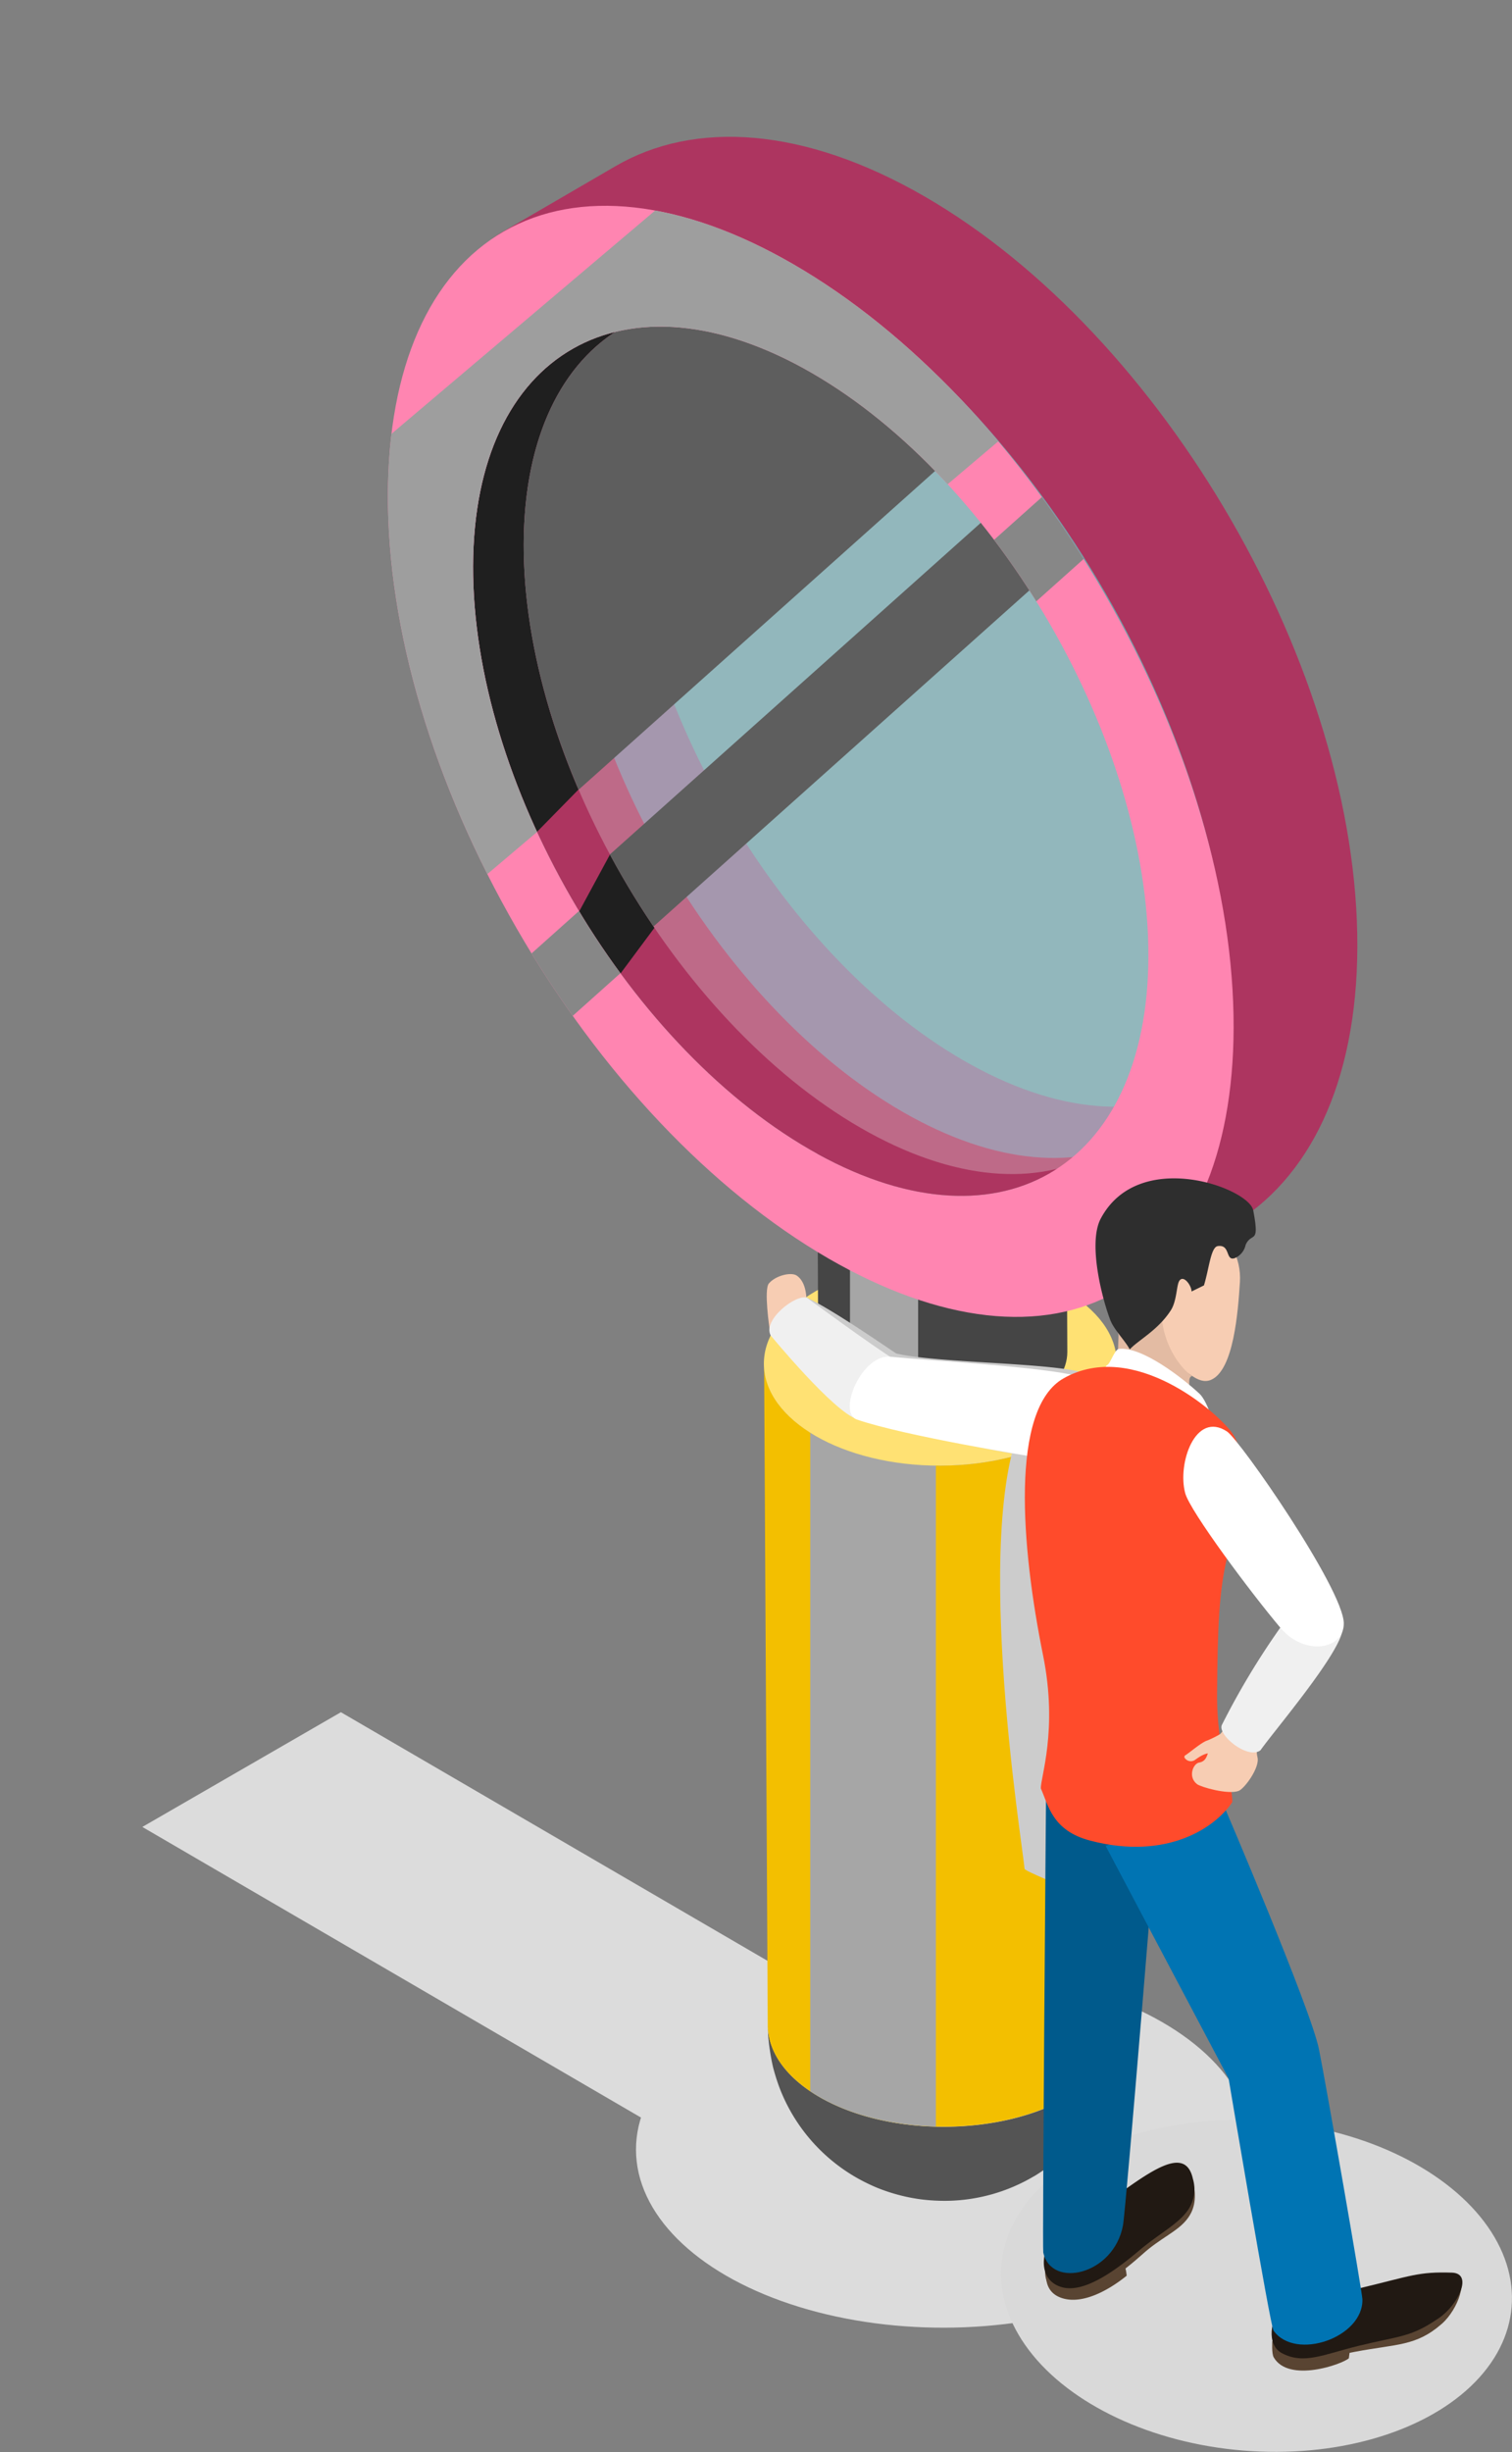 <svg xmlns="http://www.w3.org/2000/svg" xmlns:xlink="http://www.w3.org/1999/xlink" viewBox="0 0 364.77 591.08"><rect x="0" y="0" width="364.77" height="591.08" fill="#808080" stroke="none"/><defs><style>.cls-1{fill:#e6e6e6;opacity:0.3;}.cls-2{fill:none;}.cls-3{isolation:isolate;}.cls-21,.cls-4{mix-blend-mode:multiply;}.cls-5{fill:#dcdcdc;}.cls-6{fill:#d9d9d9;}.cls-7{fill:#545454;}.cls-8{fill:#f3bf00;}.cls-9{fill:#a6a6a6;}.cls-13,.cls-16,.cls-19,.cls-20,.cls-9{mix-blend-mode:screen;}.cls-10{fill:#ffe173;}.cls-11{fill:#454545;}.cls-12{fill:#ad3560;}.cls-13{fill:#1f1f1f;}.cls-14{fill:#53d5e6;opacity:0.4;}.cls-15{clip-path:url(#clip-path);}.cls-16{fill:#5e5e5e;}.cls-17{fill:#ff85b1;}.cls-18{clip-path:url(#clip-path-2);}.cls-19{fill:#9e9e9e;}.cls-20{fill:#878787;}.cls-21{fill:#ccc;}.cls-22{fill:#f7cdb3;}.cls-23{fill:#f0f0f0;}.cls-24{fill:#fff;}.cls-25{fill:#594432;}.cls-26{fill:#211913;}.cls-27{fill:#005a8c;}.cls-28{fill:#0074b3;}.cls-29{fill:#e3bba3;}.cls-30{fill:#2e2e2e;}.cls-31{fill:#ff4b2b;}</style><clipPath id="clip-path" transform="translate(34.34 32.98)"><path class="cls-1" d="M173.75,51.67c45,26,81.34,88.93,81.19,140.64s-36.74,72.52-81.72,46.55S91.87,149.93,92,98.24s36.74-72.54,81.73-46.57Z"/></clipPath><clipPath id="clip-path-2" transform="translate(34.34 32.98)"><path class="cls-2" d="M165.56,270.41C137.22,254,110.5,225.8,90.34,190.88s-31.2-72.06-31.1-104.62c.08-30.59,10-53.13,28-63.47s42.87-7.63,69.71,7.87C185.29,47,212,75.27,232.16,110.18s31.2,72.07,31.11,104.63c-.09,30.59-10,53.13-28,63.47C217.16,288.7,192.41,285.9,165.56,270.41Zm77.15-72.84c.15-51.71-36.21-114.67-81.19-140.64S79.94,51.8,79.79,103.5,116,218.15,161,244.12,242.57,249.26,242.71,197.57Z"/></clipPath></defs><g class="cls-3"><g id="レイヤー_2" data-name="レイヤー 2"><g id="Layer_1" data-name="Layer 1"><g class="cls-4"><g class="cls-3"><ellipse class="cls-5" cx="193.5" cy="485.04" rx="74.38" ry="43.08" transform="translate(32.96 33.53) rotate(-0.16)"/></g><g class="cls-3"><polygon class="cls-5" points="34.34 440.4 222.29 549.85 270.2 522.19 82.24 412.74 34.34 440.4"/></g><ellipse class="cls-6" cx="268.81" cy="518.09" rx="39.82" ry="61.75" transform="translate(-235.24 776.49) rotate(-85.3)"/></g><path class="cls-7" d="M215.26,491.55a54.42,54.42,0,0,0,4.63-3.2,34.71,34.71,0,0,0,3.35-2.94,56.13,56.13,0,0,0,4-4.56,49,49,0,0,0,3.31-5A41.33,41.33,0,0,0,232.9,471a62.65,62.65,0,0,0,2-6.28,42.59,42.59,0,0,0,.87-5.15c.15-1.39.22-3.25.23-4.64,0,6.2-4,12.43-12,17.24-16.38,9.8-43.33,10.07-60.19.61-8.57-4.81-12.88-11.2-12.9-17.62.05,1,0,2.4.15,3.42a52.92,52.92,0,0,0,1.07,6.63,48.74,48.74,0,0,0,1.52,4.9,42.46,42.46,0,0,0,19,22.05,45.43,45.43,0,0,0,4.55,2.21A43,43,0,0,0,182,496a42.43,42.43,0,0,0,6.07,1.22,47.06,47.06,0,0,0,5.75.33,42.42,42.42,0,0,0,21.41-6Z" transform="translate(34.34 32.98)"/><path class="cls-8" d="M236,454.91l-.88-159.37c0,6.21-4,12.43-12,17.25-16.39,9.79-43.34,10.06-60.2.61C154.3,308.59,150,302.19,150,295.78l.88,159.36c0,6.42,4.33,12.81,12.9,17.62,16.86,9.46,43.81,9.19,60.19-.61C232,467.34,236,461.11,236,454.91Z" transform="translate(34.34 32.98)"/><path class="cls-9" d="M161.13,312.36c.56.35,1.13.7,1.73,1,8,4.48,18.26,6.75,28.59,6.88V479.63c-10-.25-19.94-2.51-27.7-6.87-.93-.52-1.79-1.07-2.62-1.62Z" transform="translate(34.34 32.98)"/><ellipse class="cls-10" cx="192.53" cy="295.66" rx="42.57" ry="24.66" transform="translate(33.5 33.53) rotate(-0.16)"/><path class="cls-11" d="M222.89,233.92l.26,59c0,4.38-2.82,8.77-8.5,12.17-11.57,6.91-30.59,7.11-42.49.43-6-3.39-9.09-7.91-9.1-12.43l-.26-59.16Z" transform="translate(34.34 32.98)"/><path class="cls-9" d="M170.72,255.94h16.44v54.11a40.43,40.43,0,0,1-15-4.54q-.75-.42-1.44-.87Z" transform="translate(34.34 32.98)"/><path class="cls-12" d="M161,244.12c-45-26-81.35-88.93-81.2-140.62.07-25.68,9.14-43.75,23.76-52.25L140.63,29.7C126,38.2,116.94,56.27,116.87,82c-.15,51.69,36.21,114.65,81.2,140.63,22.64,13.07,43.15,14.28,58,5.67L219,249.8C204.14,258.41,183.63,257.2,161,244.12Z" transform="translate(34.34 32.98)"/><path class="cls-13" d="M123.54,190.68l-8.18,11-.15-.21c-.74-1-1.47-2-2.2-3.06l-.42-.59c-.74-1.07-1.47-2.14-2.2-3.23l-.44-.66c-.74-1.11-1.47-2.24-2.19-3.37h0q-1.08-1.71-2.13-3.45l-.24-.39L112.82,173A198.7,198.7,0,0,0,123.54,190.68Z" transform="translate(34.34 32.98)"/><path class="cls-13" d="M103.55,51.25,140.63,29.7a40.92,40.92,0,0,0-12.7,11.71C106.34,45.81,92.11,66,92,98.24c0,19,4.81,39.48,13.22,59.11l-10,10.19c-9.75-21.1-15.48-43.46-15.42-64C79.86,77.82,88.93,59.75,103.55,51.25Z" transform="translate(34.34 32.98)"/><path class="cls-14" d="M183.88,47.77c45,26,81.34,88.93,81.2,140.64S228.33,260.94,183.35,235,102,146,102.15,94.34,138.9,21.8,183.88,47.77Z" transform="translate(34.34 32.98)"/><path class="cls-1" d="M173.75,51.67c45,26,81.34,88.93,81.19,140.64s-36.74,72.52-81.72,46.55S91.87,149.93,92,98.24s36.74-72.54,81.73-46.57Z" transform="translate(34.34 32.98)"/><g class="cls-15"><rect class="cls-16" x="53.96" y="-43.88" width="95.95" height="279.79" transform="translate(139.96 -10.99) rotate(48.22)"/><rect class="cls-16" x="145.05" y="8.74" width="19.96" height="279.79" transform="translate(196.92 -33.02) rotate(48.22)"/></g><path class="cls-12" d="M262.81,212.86C263,146.37,216.25,65.4,158.4,32c-29.12-16.81-55.5-18.37-74.54-7.3l30.3-17.63C133.21-4,159.59-2.44,188.7,14.37c57.86,33.4,104.61,114.37,104.42,180.86-.09,33-11.75,56.26-30.56,67.19l-30.3,17.63C251.06,269.12,262.72,245.89,262.81,212.86Z" transform="translate(34.34 32.98)"/><path class="cls-17" d="M165.56,270.41C137.22,254,110.5,225.8,90.34,190.88s-31.2-72.06-31.1-104.62c.08-30.59,10-53.13,28-63.47s42.87-7.63,69.71,7.87C185.29,47,212,75.27,232.16,110.18s31.2,72.07,31.11,104.63c-.09,30.59-10,53.13-28,63.47C217.16,288.7,192.41,285.9,165.56,270.41Zm77.15-72.84c.15-51.71-36.21-114.67-81.19-140.64S79.94,51.8,79.79,103.5,116,218.15,161,244.12,242.57,249.26,242.71,197.57Z" transform="translate(34.34 32.98)"/><g class="cls-18"><rect class="cls-19" x="59.9" y="-45.87" width="95.95" height="279.79" transform="translate(144.3 -16.08) rotate(49.76)"/><rect class="cls-20" x="149.11" y="44.52" width="17.84" height="213.97" transform="translate(200.06 -34.3) rotate(48.22)"/></g><path class="cls-21" d="M222.56,422.21c-.53-.62-9.39-4-9.73-4.69-.38-5.37-13.92-87.75,1.35-111.24Z" transform="translate(34.34 32.98)"/><path class="cls-22" d="M151.32,287.35c.29,5.14,7.35-1.27,8.85-4.84.29-3.83-.4-6.7-2.29-8-1.39-.93-5.14,0-6.74,1.91C149.9,277.93,151.32,287.35,151.32,287.35Z" transform="translate(34.34 32.98)"/><path class="cls-21" d="M226.85,297.88c-8.51-2.44-35.31-2.27-45-4.6-6.52-4.4-16.39-11.09-21.75-13.55l-4,13.42c6.38,5.91,13.15,13.91,16.46,15.47a2,2,0,0,0,.58.34c11.52,4.15,42.59,9.5,42.59,9.5,7.08,1.81,17.83-1.71,17.57-9C233.11,303.91,231.76,299.29,226.85,297.88Z" transform="translate(34.34 32.98)"/><path class="cls-23" d="M172.47,309.13c3.67,1.09,12.85-12,9.36-14.14-6.08-3.76-21.46-15.11-21.46-15.11-2.56-1.07-10.79,5.29-8.79,9.05C151.58,288.93,166.84,307.46,172.47,309.13Z" transform="translate(34.34 32.98)"/><path class="cls-24" d="M180.48,294.07c10,1,36.94,2.41,45.49,4.75,4.92,1.36,6.31,4.63,6.57,10.16.35,7.3-10.36,10.95-17.46,9.23,0,0-31.13-5-42.7-9C167.58,307.52,173.59,293.35,180.48,294.07Z" transform="translate(34.34 32.98)"/><path class="cls-25" d="M237.06,513.36a12.67,12.67,0,0,1,.41,2.24c-4.76,3.84-10.67,6.78-15.29,5.49-4-1.12-4.61-4.5-3.89-7.77Z" transform="translate(34.34 32.98)"/><path class="cls-25" d="M221.92,520.3c5.81,1.61,15-6,19.42-9.93,4.25-3.85,8.37-5.38,10.71-8.41,2-2.53,2.21-5.51,1.5-8.73-1.87-8.48-10.31-1.2-21,6.54-6.86,5-11.37,5.4-13.51,9.49C217.28,512.67,216.65,518.83,221.92,520.3Z" transform="translate(34.34 32.98)"/><path class="cls-26" d="M221.89,518.38c5.81,1.61,14.17-5.14,18.77-9,4.38-3.7,8.79-6,11.14-9a8.83,8.83,0,0,0,1.65-8.12c-1.87-8.48-10.65-1.6-21.33,6.14-6.86,5-11.37,5.4-13.51,9.49C216.84,511.24,216.62,516.91,221.89,518.38Z" transform="translate(34.34 32.98)"/><path class="cls-27" d="M236.58,503.46c-2.22,11.95-17.31,15.38-19.23,6.54-.25-1.13.67-110.72.67-110.72l27,5.08S237.33,499.41,236.58,503.46Z" transform="translate(34.34 32.98)"/><path class="cls-25" d="M291.07,535.5c-1.62,1.45-14.48,6-18.12-.21-.55-.93-.35-3.93-.35-3.93l18.9.84Z" transform="translate(34.34 32.98)"/><path class="cls-25" d="M274.05,534.05c3.61,4.46,9.42,1.61,18.43-.1,10.25-1.94,14.81-1.33,21-6.74,4-3.48,6.69-11.31,2.85-11.3-8.18,0-10,2.8-22.63,5.8-8.24,2-13.33-.53-17.42,1.62C273.11,525,271.07,530.38,274.05,534.05Z" transform="translate(34.34 32.98)"/><path class="cls-26" d="M274.89,534.25c5.31,2.85,10.07.32,18.54-1.75,10.24-2.5,12.48-2,19.3-6.64,4.7-3.18,8.4-10.81,3.22-11-8.18-.26-9.77.77-22.37,3.78-8.24,2-15.44,1.27-18.7,4.55C272.18,525.94,271.1,532.22,274.89,534.25Z" transform="translate(34.34 32.98)"/><path class="cls-28" d="M294.34,521.29c.24,9.24-16.17,14.91-21.44,7.55-.8-1.11-10.84-60.78-10.84-60.78L232.4,412,260.8,402s21.11,49.3,23.06,59C285.62,469.78,294.28,519.39,294.34,521.29Z" transform="translate(34.34 32.98)"/><path class="cls-22" d="M235.56,303.57c-.8-1.19,1.93-7.6,1.71-9.19-1-6.83-6.31-11.87-6.31-20.76,0-15.47,2.21-17.77,12.44-17.77,8.62,0,22.17,8.21,21.39,20.25-.47,7.35-1.53,21.13-6.92,23.52-3.35,1.49-6.24-3.09-7.31-2-.87.86-.49,7.18-1.06,9Z" transform="translate(34.34 32.98)"/><path class="cls-29" d="M253.24,298.71c-1.06.39-.48,1.88-.78,3.89a24.83,24.83,0,0,1-.75,3.76L232.41,302c-.72-.92.41-6.1,2.82-6,0-.71.56-11.52.56-20.41,4.08,6.05,9.36,3.79,10.3,10.28C247.12,292.94,251.38,297.55,253.24,298.71Z" transform="translate(34.34 32.98)"/><path class="cls-30" d="M231.21,260.78c9.15-17.2,35.76-7.39,36.79-2,1.63,8.56-.35,5.05-1.83,8.32a4.44,4.44,0,0,1-2.6,3.19c-2.33.84-1-3.35-4.12-2.89-1.7.25-2.1,5.5-3.34,9.48l-3,1.47c.07-1.32-1.9-4.16-2.94-2.57-.7,1.06-.57,4.82-2.06,7.12-3.09,4.81-7.91,7.2-9.89,9.4-1.23-2.23-3.84-4.77-4.72-7.12C231.59,280.23,228.06,266.72,231.21,260.78Z" transform="translate(34.34 32.98)"/><path class="cls-24" d="M235.59,292.19c5.58-.63,15.36,7,19.47,10.82,1.89,1.77,4.57,9,4,14.38-2.89-3.91-6.84-11-10.72-12-7.63-1.89-13.73-5.91-15.54-7.86-.45-.49-.61-1.13,0-1.46C233.56,295.66,234.58,292.3,235.59,292.19Z" transform="translate(34.34 32.98)"/><path class="cls-31" d="M222.3,299.25c-13.07,7.31-10.26,40.82-5,66.8,3.66,18.06-.71,29.65-.53,32.11,1.79,3.94,2.68,10.16,11.95,12.57,18.63,4.84,30.25-3.29,34.22-9.29.18-4.76-3.78-11.56-3.66-26.36.12-16,.5-24.65,2.44-32.71,2.48-10.31,5.43-23.82,1.31-29.75C259.37,307.36,239.12,289.83,222.3,299.25Z" transform="translate(34.34 32.98)"/><path class="cls-22" d="M254.44,397.1c-2.28-1.77-.91-5,.54-5.21,3.09-.48,1.66-5.44,3.74-6s3.72-5,3.72-5c3-.49,4.81.11,7.59,2,0,0-1.74,4.94-1,7.73.62,2.48-3.15,7.59-4.56,8.12C261.83,399.68,255.33,397.79,254.44,397.1Z" transform="translate(34.34 32.98)"/><path class="cls-22" d="M251.64,390.13a.46.46,0,0,0-.19.62,1.78,1.78,0,0,0,2.63.42c1-.7,2.91-2.08,4.51-1.29l1.71-5a25.78,25.78,0,0,1-3.34,1.69C255.63,386.92,252.47,389.66,251.64,390.13Z" transform="translate(34.34 32.98)"/><path class="cls-23" d="M269.76,388.92c3.15-4.5,19.43-23.57,19.81-29.2.45-6.77-11.42-5.41-15.12-.23a184.32,184.32,0,0,0-14,23.31C259.26,385.24,266.8,391.29,269.76,388.92Z" transform="translate(34.34 32.98)"/><path class="cls-24" d="M274.59,359.45c-7.07-8.36-21.86-28.17-23-32.49-1.94-7.14,2.45-19.9,10.08-14.87,3.19,2.11,28,37.88,28.18,46.2C289.94,364.72,280.38,366.29,274.59,359.45Z" transform="translate(34.34 32.98)"/></g></g></g></svg>